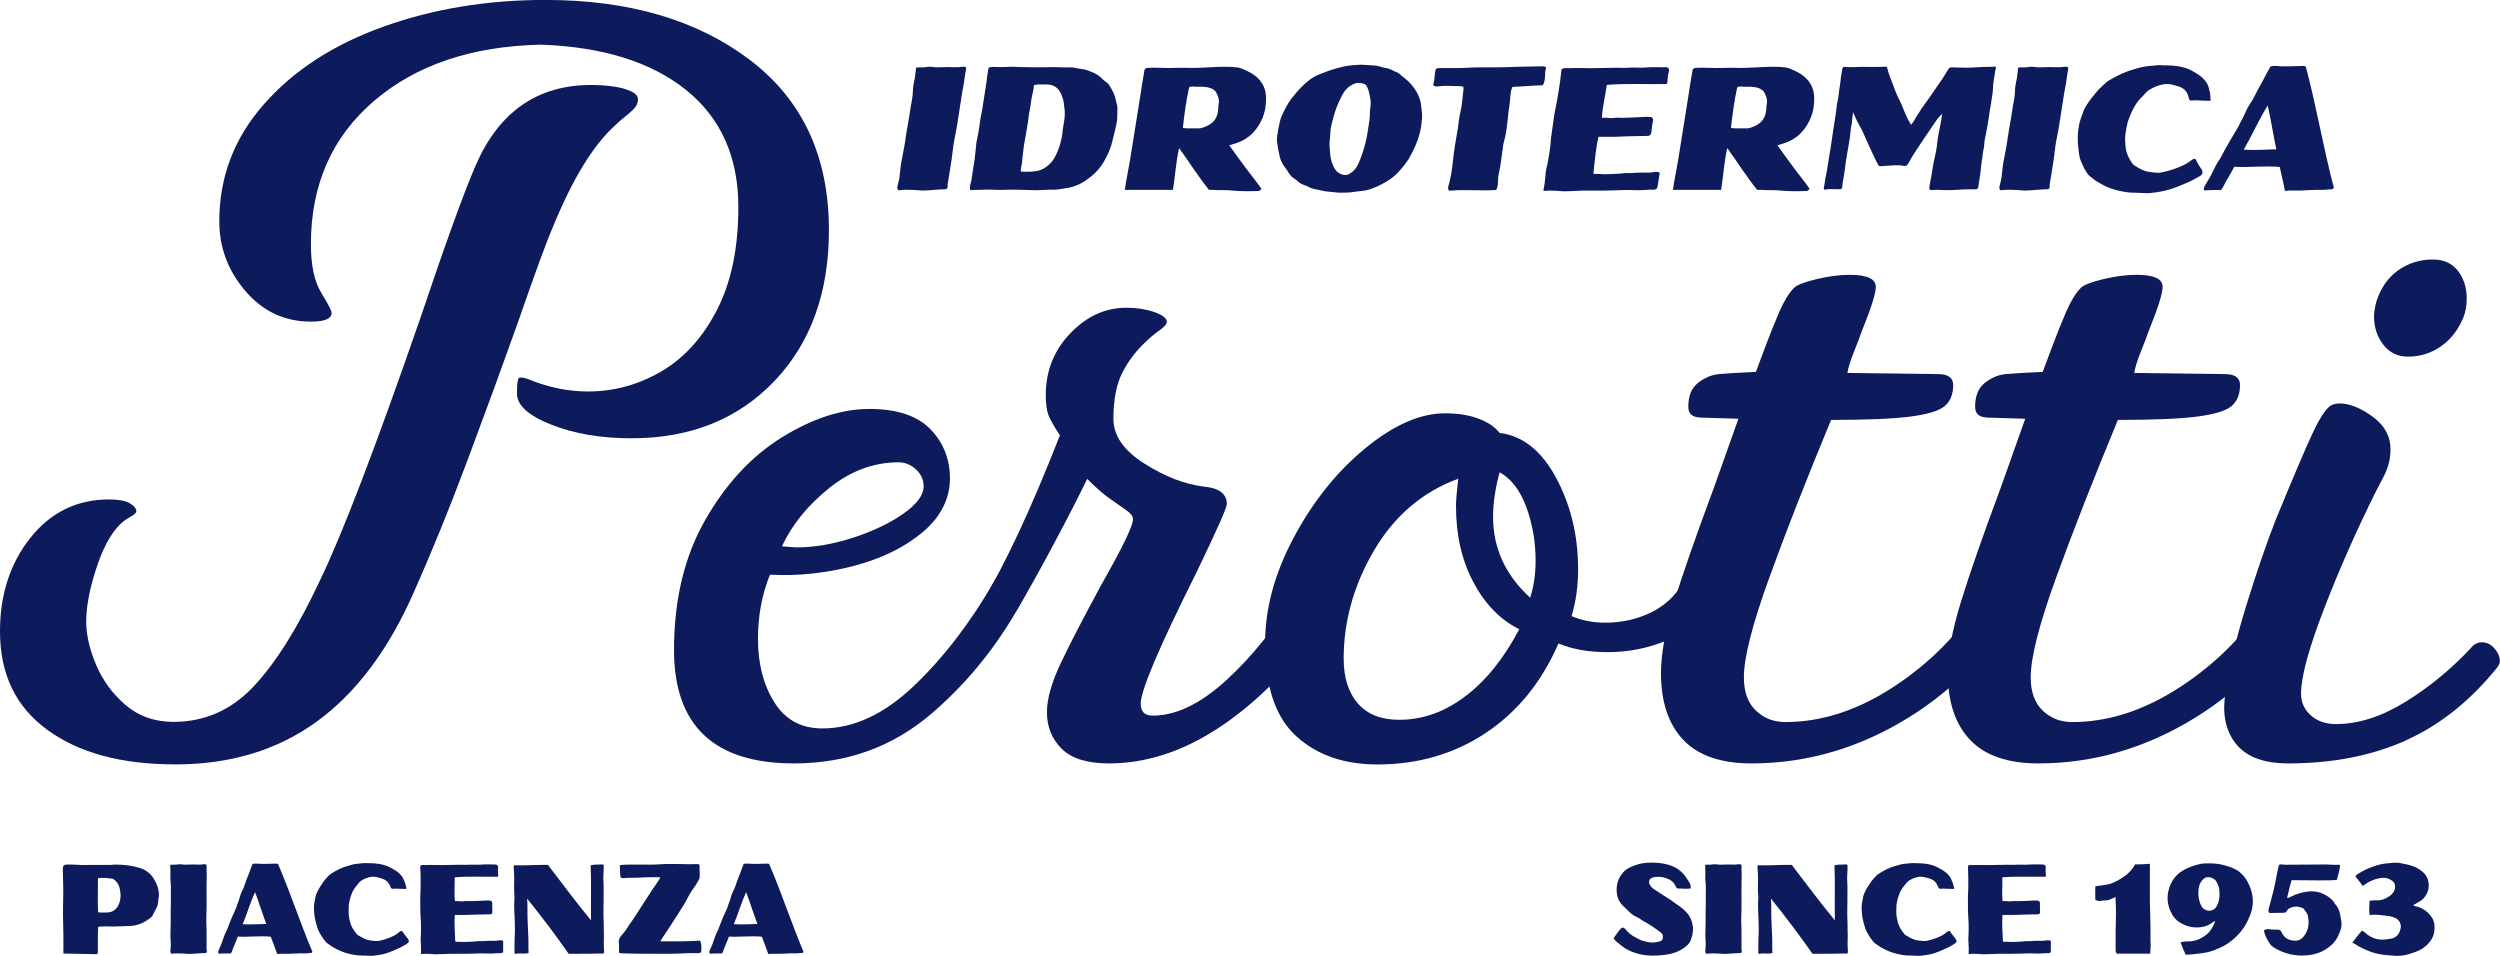 <?xml version="1.0" encoding="UTF-8"?><svg id="Livello_2" xmlns="http://www.w3.org/2000/svg" viewBox="0 0 408 155.99"><defs><style>.cls-1{fill:#0d1a5c;}</style></defs><g id="Livello_1-2"><path class="cls-1" d="m272.6,141.24c1.23.39,2.1,1.18,2.77,2.26.14.25.33.48.46.75.08.23.12.44.08.75-.73.12-1.48-.02-2.16,0-.19-.1-.23-.25-.29-.37-.29-.69-.85-1.08-1.54-1.31-.54-.19-1.08-.25-1.66-.21-.19,0-.35.04-.54.1-.56.19-.75.69-.44,1.23.12.23.31.43.52.58.56.39,1.14.75,1.7,1.12.52.35,1.06.64,1.56,1.02.63.5,1.33.87,1.89,1.44.87.81,1.31,1.81,1.35,3.01,0,.71-.19,1.33-.42,1.95-.17.39-.5.71-.85.98-.98.77-2.12,1.14-3.35,1.29-1.41.19-2.83.19-4.22-.14-1.16-.29-2.22-.79-3.14-1.6-.27-.23-.79-.58-.93-.91-.06-.14.31-.58.44-.75.17-.25.35-.5.56-.75.13-.15.25-.31.56-.29.1.08.27.19.37.31.39.5.98.98,1.54,1.25.48.25,1.02.6,1.48.64.83.29,1.68.29,2.56.04.58-.14.62-1.02.25-1.35-.48-.39-.98-.75-1.48-1.08-.52-.33-1.06-.67-1.6-.96-.31-.19-.6-.44-.93-.58-.91-.36-1.48-1.12-2.16-1.73-.87-.75-1.2-1.83-1.14-2.99.06-1.1.5-2.02,1.27-2.79.29-.29.65-.48,1.02-.65.79-.35,1.6-.62,2.49-.69,1.37-.1,2.7,0,3.99.42"/><path class="cls-1" d="m284.23,141.45c-.02.29-.02.6,0,.89.04.79-.04,1.6-.02,2.39.02.46-.02.91,0,1.37.02.75,0,1.5,0,2.25-.02.89-.08,1.79-.02,2.68.04.62.02,1.24.02,1.87.02.66,0,1.35,0,2.04,0,.08.02.17.04.25.06.19-.06.35-.25.35-.81,0-1.6.12-2.39.14-.41.02-.81-.04-1.23-.06-.62-.02-1.24-.06-1.87.04-.17-.1-.21-.25-.21-.44.04-.5.1-1,.06-1.48-.04-.54-.06-1.06-.04-1.58.02-.96.06-1.91.04-2.87-.02-.52.02-1.04.02-1.58,0-.65.02-1.29,0-1.93,0-.48.04-.96,0-1.41-.02-.33-.08-.65-.08-.98-.02-.33.02-.66.02-1,0-.37-.04-1.22-.04-1.25.41-.06.81.02,1.2-.06.33-.08.66,0,1,.02.27.02.54.02.81,0,.46-.02.91-.02,1.35,0,.39.02.77,0,1.16-.06.31-.02.44.06.42.4"/><path class="cls-1" d="m301.52,141.18c0,.6-.02,1.2-.06,1.81-.02.31,0,.65.02.96.02.62.04,1.23.02,1.83-.02.85.02,1.71-.02,2.55-.02.77,0,1.56.04,2.35.02.52-.02,1.06.02,1.58.04.87-.06,1.72.02,2.6.02.17.02.33.02.5,0,.15-.06.25-.23.27-.08.02-.35-.02-.46-.02-.75,0-1.27.06-2.02.04-.46-.02-3.04.04-3.08,0-2.14-3.08-4.41-6.07-6.77-9,.08,1,.04,1.98.06,2.97.04.98.06,1.97.12,2.95.08.98-.02,1.95.06,2.95-.69.23-1.46-.04-2.18.17-.13-.08-.13-.21-.13-.31,0-.64,0-1.23.02-1.87.04-.67.04-1.31.06-1.97,0-.98-.06-1.93-.1-2.91-.02-.62-.04-1.27.02-1.91.02-.35,0-.71-.04-1.06-.04-.62,0-1.25,0-1.87,0-.73,0-1.43-.08-2.16,0-.12-.02-.23.04-.42,1.89.08,3.62-.1,5.53-.06.1.1.21.19.25.31,2.22,2.91,4.45,5.88,6.8,8.75-.06-3.01.06-5.99-.06-8.98.25-.06.48-.12.71-.12.37-.02.75,0,1.12-.04.12-.02.21.02.29.12"/><path class="cls-1" d="m312.92,140.87c1.12.02,2.23.14,3.22.65.77.39,1.54.81,2.06,1.54.1.17.21.31.27.5.13.33.29.64.35,1.02.02.12.15.44.06.48-.06.04-.31,0-.48,0-.44.02-.75-.04-1.18-.04-.06,0-.27,0-.35.02-.44.02-.46,0-.62-.42-.27-.69-.75-1.08-1.45-1.27-.44-.12-.85-.27-1.31-.27-.42,0-.69.08-1.02.19-.33.1-.65.27-.94.46-.33.21-.5.54-.75.81-.31.35-.56.75-.75,1.19-.23.58-.44,1.29-.52,1.91-.12,1.85.08,2.22.16,2.64.19.91.58,1.48,1.08,2.1.1.14.25.25.4.33.46.27.89.52,1.41.67.44.13.87.13,1.31.19.21.02.48,0,.73-.06.75-.17,1.5-.42,2.2-.77.4-.19.73-.46,1.06-.73.13-.06.23-.1.33-.08.14.17.25.37.4.56.21.23.37.5.58.75.21.29.19.56-.15.75-.37.21-.71.46-1.1.64-.71.33-1.43.66-2.18.91-.75.25-1.52.36-2.31.44-.58.04-1.17-.04-1.75-.04-.79.02-1.54-.14-2.26-.31-.87-.21-1.66-.58-2.45-1.02-.31-.17-.58-.41-.89-.6-.42-.23-1.25-1.52-1.56-2.2-.1-.21-.58-1.85-.6-2.27-.02-.35-.1-.69-.1-1.04,0-.41,0-.83.08-1.25.06-.33.15-.67.19-1,.04-.21.15-.42.23-.6.27-.62.64-1.16,1.02-1.71.25-.37.56-.66.85-1,.14-.19.37-.29.58-.44.77-.5,1.6-.91,2.49-1.16.58-.19,1.18-.35,1.79-.39.4-.02.79-.1,1.19-.1.23,0,.46.02.69.04"/><path class="cls-1" d="m333.24,141.09c.42-.04.67.15.63.54-.06.4-.02.77.02,1.14.02.1-.02.21-.04.31-2.35.04-4.72-.1-7.07.1.04,1.25-.1,2.62.04,3.89.48-.06.94.08,1.42.02.33-.06.66-.04,1-.02.73,0,1.45-.06,2.18-.08.35-.02.71-.04,1.06-.02.29.02.46.19.44.48-.02.48,0,.93.02,1.39,0,.21-.12.38-.33.38-.39,0-.79.02-1.18.02-.75,0-1.48.04-2.22.06-.29.02-.58.02-.87.02h-1.54c-.1,1.45.02,2.89.08,4.32.16.12.37.04.56.06.44.02.89.04,1.31.02.54-.04,1.06-.02,1.6-.1.31-.06.67,0,1-.02.69-.08,1.39-.06,2.08-.06.41,0,.83-.21,1.27.02v1.56c.02.29-.12.46-.41.44-.71-.02-1.39.1-2.1.06-.89-.06-1.79,0-2.68.02-1.14.04-2.31.02-3.47.02-.25,0-1.97.1-2.43.08-.52-.04-1.04-.08-1.58-.08-.19,0-.75.08-.75,0,.04-.58.02-1.18-.02-1.77-.04-.41-.04-.81,0-1.25.04-.42.02-.87.02-1.31,0-.36.02-.71-.02-1.06-.04-.56-.08-1.1-.08-1.66s-.02-1.18-.02-1.77c.02-.58.02-1.16.06-1.75.04-1.95-.04-3.49-.06-3.76.04-.04.14-.06.19-.13.19-.06.29-.02.48-.02,1.31-.06,2.62.04,3.93-.02.46-.02.94,0,1.39-.02.67-.04,1.35.04,2.02-.02.64-.04,1.31.04,1.97-.02.65-.06,1.31-.02,1.97-.02h.16Z"/><path class="cls-1" d="m350.86,144.52c-.02.81,0,1.62,0,2.45.04,1.99.12,3.99.1,6.01-.02.29,0,.58.02.89.06.5-.06,1-.04,1.5,0,.1-.02.19-.1.27h-5.36c-.23-.21-.21-.48-.21-.75v-2.79c.02-1.12.06-2.24.06-3.37,0-.77-.06-1.54-.08-2.33-.56.19-1.04.58-1.64.54-.54-.02-1.1.29-1.66-.12v-2.16c.77-.17,1.56-.19,2.31-.39.71-.21,1.33-.54,1.95-.94.6-.38,1.18-.79,1.62-1.35.25-.33.48-.56.58-.91.85,0,1.66-.02,2.45-.1v3.55Z"/><path class="cls-1" d="m362.86,141.16c.69.19,1.35.39,1.98.73.77.39,1.35,1,1.79,1.72.42.71.75,1.46.91,2.29.31,1.5.02,2.75-.56,4.03-.42.94-.91,1.75-1.62,2.5-.96,1.04-2.14,1.93-3.47,2.41-.5.19-.46.31-1,.36-.14.14-1.08.31-1.47.35-.85.1-1.83.27-2.72.25-.29-.58-.6-1.35-.83-2.02.52-.14.94-.14,1.35-.14,1.25-.04,2.29-.56,3.18-1.39.35-.33.98-1.31,1.08-1.89-.06-.06-.12,0-.17.02-1,.85-2.18,1.08-3.45.94-.71-.1-1.37-.33-1.97-.69-.77-.44-1.31-1.1-1.66-1.91-.46-1.04-.6-2.1-.37-3.2.37-1.79,1.39-3.06,3.07-3.81.75-.35,1.54-.58,2.33-.75.35-.06.69-.06,1.04-.06.87,0,1.73.04,2.58.27m-4.01,3.55c-.14.65-.14,1.33,0,2,.12.56.27,1.12.71,1.54.62.58,1.69.46,2.14-.29.4-.65.52-1.35.5-2.1.02-.81-.12-1.29-.46-1.93-.39-.77-1.58-1.06-2.16-.5-.37.35-.62.79-.73,1.29"/><path class="cls-1" d="m381.6,141.12c.1,0,.19,0,.31.12-.1.89-.31,1.41-.52,2.33-.67.21-4.95.06-7.4.08-.29.87-.52,2.08-.73,2.87.12.11.21,0,.29-.04.5-.19.93-.46,1.46-.6,1.39-.46,2.83-.65,4.18.02.69.33,1.31.73,1.75,1.39.02.06.04.13.08.17.62.62.87,1.43.98,2.29l.12.71c.04.35.02.71-.06,1.06-.31,1-.71,1.91-1.52,2.66-1.37,1.27-2.97,1.75-4.78,1.77-1.68,0-3.26-.44-4.7-1.33-.21-.15-.42-.31-.56-.52-.46-.69-.89-1.39-1.02-2.26.25-.21.52-.21.75-.19.48.06.94.08,1.41.06.35-.02.58.12.73.46.27.62.75,1.06,1.39,1.24,1.23.31,1.91,0,2.52-1.04.52-.89.58-1.87.37-2.87-.08-.48-.46-.83-.71-1.21-.04-.06-.12-.1-.21-.12-.69-.29-1.35-.29-2.02.02-.19.08-.35.23-.46.4-.19.27-.16.35-.5.37-.69,0-1.69.02-2.37.04-.21-.21-.19-.44-.12-.71.27-1.02.56-2.04.81-3.08.31-1.29.5-2.6.81-3.86.02-.08.04-.15.12-.23.17-.08.39-.06.58-.02.35.04.71.04,1.08.02,1.97-.02,3.97-.04,5.94-.04.66.02,1.33.1,1.97.04"/><path class="cls-1" d="m394.48,141.68c.91.5,1.64,1.14,1.83,2.2.19.98-.06,1.85-.69,2.62-.39.52-1,.73-1.5,1.06-.1.06-.21.08-.27.21.17.1.37.13.56.17,1.16.25,2.7,1.46,2.87,2.87.13,1.06-.06,2.06-.77,2.93-.64.79-1.47,1.35-2.45,1.66-.31.1-.6.23-.91.31-.77.25-1.58.31-2.35.27-1.29-.1-2.6-.17-3.84-.63-.92-.35-1.81-.71-2.62-1.29-.1-.06-.25-.13-.44-.21.5-.69,1-1.33,1.52-1.93.29.02.44.19.58.31,1.04.94,2.26,1.29,3.66,1.04.35-.06.71-.06,1.04-.23.69-.33.98-.91,1.1-1.62.1-.66-.25-1.27-.83-1.58-.42-.21-.87-.31-1.33-.37-.69-.06-1.35-.19-2.04-.19-.27,0-.52,0-.83.08-.25-.81-.02-1.58-.06-2.37.44,0,.77-.1,1.12-.06.81.06,1.5-.25,2.12-.67.6-.42,1.02-.98.91-1.77-.04-.33-.19-.6-.48-.77-.48-.31-.94-.5-1.56-.46-1.2.1-2.22.6-3.24,1.33-.35-.56-.77-1.06-1.18-1.56.12-.23.31-.35.48-.46.52-.29,1.04-.6,1.6-.83,1.08-.42,1.79-.71,2.95-.83.12-.02.62-.04.75-.06.42-.1.87-.04,1.29-.04,1.02.21,2.08.35,3.02.85"/><path class="cls-1" d="m14.36,141.16c1.2-.02,2.41,0,3.62,0,.21,0,.44-.06.64-.06,1.31,0,2.62.1,3.89.46,1.02.27,1.89.79,2.5,1.71.54.85.93,1.79.93,2.83,0,.33-.12.66-.12.98-.02.87-.56,1.54-.89,2.27-.1.25-.31.39-.52.54-.85.67-1.83,1.12-2.93,1.21-.89.06-1.79.06-2.7.1-.64.04-1.31-.04-1.97,0-.25,0-.5-.04-.79.1-.1,1.41-.02,2.87-.06,4.28-.1.1-.19.14-.29.14-1.75-.04-3.49-.06-5.3-.1-.06-.37-.02-.71-.02-1.02,0-1.31,0-2.64-.04-3.95-.08-1.75.02-3.51.02-5.28,0-1.18-.08-2.37-.08-3.55.02-.58.17-.71.73-.73,1.14-.02,2.29.12,3.41.08m1.6,2.16c-.02,1.87-.06,3.68.02,5.55.48.08.91.04,1.33.04,1.08.04,1.79-.6,2.1-1.48.31-.83.29-1.68.08-2.51-.08-.4-.29-.75-.54-1.04-.23-.31-.56-.54-.98-.52-.1,0-.21-.02-.31-.04-.56-.1-1.12-.08-1.71,0"/><path class="cls-1" d="m33.73,141.45c-.02.29-.02.6,0,.89.04.79-.04,1.6-.02,2.39.02.46-.02.91,0,1.37.02.75,0,1.5,0,2.25-.02.89-.08,1.79-.02,2.68.04.62.02,1.24.02,1.87.02.66,0,1.35,0,2.04,0,.08.02.17.04.25.06.19-.06.35-.25.35-.81,0-1.6.12-2.39.14-.41.02-.81-.04-1.23-.06-.62-.02-1.24-.06-1.87.04-.17-.1-.21-.25-.21-.44.04-.5.1-1,.06-1.48-.04-.54-.06-1.06-.04-1.58.02-.96.06-1.91.04-2.87-.02-.52.02-1.04.02-1.58,0-.65.02-1.29,0-1.93,0-.48.04-.96,0-1.41-.02-.33-.08-.65-.08-.98-.02-.33.02-.66.02-1,0-.37-.04-1.22-.04-1.25.41-.06.81.02,1.2-.06.33-.08.66,0,1,.02.27.02.54.02.81,0,.46-.02.91-.02,1.35,0,.39.02.77,0,1.16-.06.31-.02.44.06.42.4"/><path class="cls-1" d="m45.38,141.01c2.04,4.74,3.62,9.62,5.61,14.34-.14.27-.39.15-.58.19-.6.1-1.21.02-1.81.06-.96.06-1.91.08-2.87.06-.14-.02-.31.1-.5.02-.31-.93-.7-1.87-1.04-2.81-1.81-.17-3.6.08-5.38-.02-.21.52-.37,1-.6,1.48-.21.43-.31.94-.52,1.27-.73-.02-1.35.02-1.99.04-.08-.14-.12-.27-.04-.5.21-.52.48-1.02.64-1.56.19-.56.37-1.14.67-1.68.19-.37.29-.77.46-1.16.33-.79.64-1.6,1.02-2.37.17-.35.25-.77.42-1.14.23-.56.31-1.18.6-1.72.4-.75.58-1.56.91-2.33.31-.71.52-1.45.85-2.2.21-.02.44-.06.66-.04.52.06,1.02.04,1.54.04.56,0,1.14-.04,1.73-.04.08,0,.19.06.23.08m-5.78,9.81c1.27.08,2.54,0,3.85-.04-.65-1.73-1.19-3.47-1.83-5.18-.81,1.71-1.31,3.51-2.02,5.22"/><path class="cls-1" d="m60.34,140.87c1.12.02,2.23.14,3.22.65.77.39,1.54.81,2.06,1.54.1.17.21.31.27.5.13.33.29.64.35,1.02.02.12.15.44.06.48-.06.04-.31,0-.48,0-.44.02-.75-.04-1.18-.04-.06,0-.27,0-.35.02-.44.02-.46,0-.62-.42-.27-.69-.75-1.08-1.45-1.27-.44-.12-.85-.27-1.31-.27-.42,0-.69.08-1.02.19-.33.1-.65.27-.94.46-.33.21-.5.54-.75.81-.31.35-.56.75-.75,1.19-.23.58-.44,1.29-.52,1.91-.12,1.85.08,2.22.16,2.64.19.91.58,1.48,1.08,2.1.1.14.25.25.4.33.46.27.89.52,1.41.67.44.13.87.13,1.31.19.21.02.48,0,.73-.06.75-.17,1.5-.42,2.2-.77.4-.19.73-.46,1.06-.73.13-.06.23-.1.33-.08.14.17.25.37.4.56.21.23.37.5.58.75.21.29.19.56-.15.75-.37.21-.71.46-1.1.64-.71.33-1.43.66-2.18.91-.75.25-1.52.36-2.31.44-.58.04-1.17-.04-1.75-.04-.79.02-1.54-.14-2.26-.31-.87-.21-1.66-.58-2.45-1.02-.31-.17-.58-.41-.89-.6-.42-.23-1.25-1.52-1.56-2.2-.1-.21-.58-1.85-.6-2.27-.02-.35-.1-.69-.1-1.04,0-.41,0-.83.08-1.25.06-.33.15-.67.19-1,.04-.21.15-.42.23-.6.27-.62.64-1.16,1.02-1.71.25-.37.56-.66.85-1,.14-.19.37-.29.58-.44.77-.5,1.6-.91,2.49-1.16.58-.19,1.18-.35,1.79-.39.4-.02.79-.1,1.19-.1.23,0,.46.02.69.04"/><path class="cls-1" d="m80.66,141.09c.42-.04.67.15.63.54-.06.4-.02.77.02,1.14.02.1-.02.21-.04.31-2.35.04-4.72-.1-7.07.1.04,1.25-.1,2.62.04,3.89.48-.06.94.08,1.42.02.33-.06.66-.04,1-.02.73,0,1.45-.06,2.18-.08.35-.02.71-.04,1.06-.02.29.02.46.19.44.48-.02.48,0,.93.02,1.39,0,.21-.12.38-.33.38-.39,0-.79.02-1.18.02-.75,0-1.48.04-2.22.06-.29.02-.58.02-.87.02h-1.54c-.1,1.45.02,2.89.08,4.32.16.12.37.04.56.06.44.02.89.04,1.31.02.54-.04,1.06-.02,1.6-.1.31-.06.67,0,1-.02.69-.08,1.39-.06,2.08-.06.41,0,.83-.21,1.27.02v1.56c.02.29-.12.46-.41.44-.71-.02-1.39.1-2.1.06-.89-.06-1.79,0-2.68.02-1.14.04-2.31.02-3.47.02-.25,0-1.97.1-2.43.08-.52-.04-1.04-.08-1.58-.08-.19,0-.75.08-.75,0,.04-.58.02-1.18-.02-1.77-.04-.41-.04-.81,0-1.25.04-.42.02-.87.02-1.31,0-.36.02-.71-.02-1.06-.04-.56-.08-1.1-.08-1.66s-.02-1.18-.02-1.77c.02-.58.02-1.16.06-1.75.04-1.95-.04-3.49-.06-3.76.04-.04.14-.06.19-.13.19-.06.29-.02.48-.02,1.31-.06,2.62.04,3.93-.02.46-.02.94,0,1.39-.02.67-.04,1.35.04,2.02-.02.64-.04,1.31.04,1.97-.02.65-.06,1.31-.02,1.97-.02h.16Z"/><path class="cls-1" d="m98.53,141.18c0,.6-.02,1.2-.06,1.81-.02.31,0,.65.02.96.02.62.04,1.23.02,1.83-.02.85.02,1.71-.02,2.55-.02.77,0,1.56.04,2.35.02.52-.02,1.06.02,1.58.04.87-.06,1.72.02,2.6.02.17.02.33.02.5,0,.15-.06.25-.23.27-.08.02-.35-.02-.46-.02-.75,0-1.27.06-2.02.04-.46-.02-3.04.04-3.08,0-2.14-3.08-4.41-6.07-6.77-9,.08,1,.04,1.98.06,2.97.04.98.06,1.97.12,2.95.08.98-.02,1.95.06,2.95-.69.23-1.46-.04-2.18.17-.13-.08-.13-.21-.13-.31,0-.64,0-1.23.02-1.87.04-.67.04-1.31.06-1.97,0-.98-.06-1.93-.1-2.91-.02-.62-.04-1.27.02-1.91.02-.35,0-.71-.04-1.06-.04-.62,0-1.25,0-1.87,0-.73,0-1.43-.08-2.16,0-.12-.02-.23.04-.42,1.89.08,3.62-.1,5.53-.06.1.1.21.19.25.31,2.22,2.91,4.45,5.88,6.8,8.75-.06-3.01.06-5.99-.06-8.98.25-.06.48-.12.71-.12.37-.02.75,0,1.12-.04.12-.02.21.02.29.12"/><path class="cls-1" d="m114.17,141.36c0,.33-.02.71.02,1.04.04.42-.04.67-.04,1-.21.35-.44.81-.66,1.12-.46.64-.89,1.27-1.23,1.95-.48.98-1.08,1.85-1.64,2.74-.69,1.08-1.35,2.12-2.06,3.18-.25.39-.56.75-.79,1.24,2.2-.02,4.37.04,6.49-.12.21.46.25,1.04.17,1.93-.27.08-.54.15-.83.12-.91-.04-1.81.02-2.72.06-1.06.04-2.14.06-3.2.04-1.62-.04-3.24.02-4.86-.04-.48,0-.94-.02-1.41-.04-.12-.02-.25,0-.39-.13,0-.48.04-.96-.02-1.41-.08-.58.06-1.02.5-1.46.54-.54.9-1.25,1.35-1.87.79-1.08,1.46-2.24,2.2-3.35.52-.75.98-1.54,1.49-2.29.37-.52.75-1.04,1.08-1.6.04-.06.12-.14.08-.29-.11-.06-.25-.02-.37-.02-1.1-.02-2.2.02-3.31.08-.75.04-1.48-.02-2.23.08-.16.02-.33-.02-.52-.17-.12-.62-.04-1.27-.12-1.97,2.18-.19,4.32.02,6.46-.12,2.14-.15,4.28.04,6.38-.04.17.08.17.19.19.31"/><path class="cls-1" d="m125.53,141.01c2.04,4.74,3.62,9.62,5.61,14.34-.14.27-.39.15-.58.19-.6.1-1.21.02-1.81.06-.96.06-1.91.08-2.87.06-.14-.02-.31.1-.5.02-.31-.93-.7-1.87-1.04-2.81-1.81-.17-3.6.08-5.38-.02-.21.52-.37,1-.6,1.48-.21.43-.31.94-.52,1.27-.73-.02-1.35.02-1.99.04-.08-.14-.12-.27-.04-.5.21-.52.48-1.02.64-1.56.19-.56.37-1.14.67-1.68.19-.37.29-.77.46-1.16.33-.79.64-1.6,1.02-2.37.17-.35.25-.77.42-1.14.23-.56.31-1.18.6-1.72.4-.75.58-1.56.91-2.33.31-.71.52-1.45.85-2.2.21-.02.44-.06.66-.04.52.06,1.02.04,1.54.04.56,0,1.14-.04,1.73-.04.08,0,.19.06.23.08m-5.78,9.81c1.27.08,2.54,0,3.85-.04-.65-1.73-1.19-3.47-1.83-5.18-.81,1.71-1.31,3.51-2.02,5.22"/><path class="cls-1" d="m157.63,11.45c-.09.4-.14.83-.2,1.23-.11,1.09-.4,2.21-.54,3.3-.06.63-.23,1.26-.29,1.89-.14,1.03-.34,2.07-.49,3.1-.23,1.23-.52,2.47-.63,3.7-.09.86-.23,1.72-.37,2.58-.12.92-.29,1.86-.46,2.81v.34c.06.26-.14.49-.4.49-1.12,0-2.24.17-3.33.2-.57.03-1.12-.06-1.69-.09-.86-.03-1.69-.08-2.58.06-.2-.14-.23-.34-.2-.6.17-.69.37-1.38.4-2.04.09-.75.14-1.46.29-2.18.26-1.32.52-2.64.69-3.96.09-.72.26-1.43.37-2.18.14-.89.32-1.78.43-2.67.12-.66.26-1.32.32-1.95.03-.46.03-.89.09-1.35.06-.46.17-.92.26-1.38.09-.52.2-1.69.2-1.72.6-.09,1.12.03,1.69-.09.49-.12.92,0,1.38.03.37.03.75.03,1.12,0,.63-.03,1.26-.03,1.86,0,.55.03,1.06,0,1.61-.08.43-.03.6.08.49.54"/><path class="cls-1" d="m171.69,10.96c.66-.03,2.18.09,2.9.03.57-.03,1.26.2,1.81.26.83.06,1.52.4,2.21.69.49.23.92.54,1.29.95.34.34.83.57,1.12,1,.26.4.49.83.72,1.29.29.66.4,1.44.6,2.15,0,.12.03.23.03.34-.06.4.03,1.38-.09,2.12-.17,1.03-.43,1.95-.69,3.01-.26,1.26-.78,2.44-1.44,3.59-.52.89-1.2,1.69-2.04,2.38-.6.46-1.21.92-1.84,1.23-.72.34-1.44.6-2.15.69-.63.06-1.29.26-1.9.26-1.09-.03-2.21.11-3.33.09-1.69-.03-3.39-.14-5.11-.06-1,.06-1.95-.08-2.96-.03-.83.06-1.66,0-2.47.09-.14-.49-.03-.75.06-1.09.17-.63.23-1.23.32-1.86l.34-2.13.17-1.61c.06-.57.08-1.12.23-1.66.17-.77.29-1.55.4-2.32.06-.63.17-1.26.32-1.92.12-.57.2-1.18.29-1.75l.43-2.76c.15-.83.15-1.38.32-2.21,0-.14.06-.54.17-.72.52-.14,1.03-.09,1.55-.06.98.03,1.95-.11,2.87-.03.72.06,5.08.09,5.85.03m-2.24,2.84c-.23,0-.46.06-.69.11-.03.83-.32,1.61-.43,2.41-.09.98-.46,2.53-.46,2.93,0,.37-.6,3.67-.75,4.56-.14.98-.23,1.98-.34,2.96-.06.43-.26.86-.12,1.26.6,0,1.32.03,1.95-.03.69-.06,1.35-.2,2.01-.66.6-.4,1.06-.86,1.41-1.44.95-1.52,1.35-3.73,1.38-4.22.06-.75.23-1.49.32-2.21.09-.6.09-1.41-.03-2.07-.06-.63-.14-1.15-.37-1.72-.4-1.12-1.12-1.84-2.41-1.89-.49,0-.98.03-1.46,0"/><path class="cls-1" d="m201.82,10.99c.69.06,1.24.4,1.84.66,1.66.8,2.84,2.07,2.95,4.08.06,1.55-.2,3.1-1.09,4.56-.89,1.55-2.24,2.61-3.93,3.13-.34.11-.63.2-.98.29.89,1.23,1.75,2.44,2.64,3.62.86,1.18,1.81,2.3,2.61,3.47-.17.29-.34.37-.57.37-1.35.06-2.67.06-3.99-.06-1.12-.14-2.24-.03-3.36-.12-.26-.03-.49,0-.63,0-1.78-2.21-3.24-4.56-4.88-6.83-.52,2.27-.63,4.5-1,6.83h-7.86c.23-1.66.6-3.3.86-4.91l1.58-9.87c.23-1.64.52-3.27.78-4.85.2-.26.4-.29.63-.29,1.09-.06,2.12.03,3.18.03s2.07-.06,3.1-.03c2.18.09,4.39-.2,6.57-.17.52,0,1.03.03,1.55.09m-7.75,3.24c-.49,2.21-.78,4.42-1.03,6.66.8.12,1.55.03,2.3.06.37.03.75-.03,1.09-.17,1.29-.46,2.13-1.15,2.35-2.58.06-.4.03-.8.11-1.2.14-.69-.08-1.24-.32-1.75-.2-.46-.6-.75-1.09-.89-.75-.26-1.55-.2-2.35-.2-.32-.03-.66-.12-1.06.09"/><path class="cls-1" d="m224.38,10.7c.63.03,1.2.32,1.78.4.75.08,1.26.52,1.92.75.23.08.46.37.69.54.69.52,1.35,1.09,1.86,1.78.66.86,1.15,1.84,1.29,2.98.08.8.26,1.58.11,2.53-.06,1.32-.43,2.67-1,4.02-.34.75-.69,1.49-1.09,2.18-.54.83-1.15,1.61-1.84,2.32-.8.86-1.78,1.44-2.78,1.95-.57.32-1.18.52-1.78.75-.78.26-1.52.26-2.24.37-.83.14-1.12.17-1.86.17-.46,0-.92.03-1.38-.03-.75-.11-1.55-.11-2.3-.29-.72-.2-1.52-.23-2.15-.6-.57-.29-1.2-.4-1.66-.8-.26-.26-.58-.49-.89-.69-.63-.4-.83-1.09-1.29-1.64-.29-.32-.49-.75-.69-1.15-.32-.69-.58-2.47-.69-3.24-.06-.6.43-3.27.72-3.93.46-1.03.95-2.01,1.64-2.96.52-.66,1.06-1.32,1.64-1.89.83-.86,1.78-1.64,2.9-2.07.92-.32,1.35-.57,2.3-.83.34-.12,1.06-.32,1.58-.43.57-.14,1.15-.2,1.72-.26.66-.06,1.32-.09,1.98-.03l1.52.09Zm-4.79,3.99c-.46.57-.75,1.23-1.06,1.89-.6,1.26-.89,2.44-1.23,3.76-.17.63-.2,1.38-.23,2.01-.03.4-.12.83-.09,1.2.06,1.15.09,2.3.52,3.33.29.69.66,1.29,1.4,1.55.43.17.89.2,1.32-.06.6-.34,1.06-.83,1.38-1.46.49-1.09.89-2.21,1.18-3.36.32-1.15.46-2.27.63-3.41.06-.4.14-.83.14-1.23-.03-1.09.32-2.04.03-3.04-.12-.75-.26-1.35-.6-1.92-.2-.34-1.26-.52-1.72-.37-.57.17-1.29.63-1.66,1.12"/><path class="cls-1" d="m252.33,11.08c-.34.89.03,1.86-.54,2.84-1.69.03-3.36.2-4.97.26-.26.57-.29,1.12-.34,1.66-.06,1.15-.32,2.32-.4,3.5-.11.8-.17,1.61-.32,2.41-.09.69-.37,1.38-.46,2.06-.2,1.55-.37,3.1-.72,4.65-.12.57-.09,1.15-.14,1.75-.06.23-.06.49-.29.8-2.55.17-5.05-.12-7.61.12-.29-.2-.23-.52-.14-.83.4-1.35.57-2.7.72-4.02.17-1.78.49-3.53.8-5.31.14-.89.2-1.81.43-2.73.29-1.21.32-2.41.49-3.65.03-.14.06-.29-.09-.46-.54-.12-1.18-.06-1.78-.09-.75-.06-1.49-.03-2.27.06-.32.03-.63.03-.83-.26.37-.86.14-1.72.49-2.61.34-.17.69-.12,1.03-.12,1.2-.03,2.44.03,3.65-.03,2.35-.17,4.62-.03,6.94-.12,1.89-.09,3.82-.09,5.74-.14.23,0,.46,0,.6.23"/><path class="cls-1" d="m271.61,10.96c.57-.06.89.2.75.75-.17.54-.2,1.06-.23,1.58,0,.14-.08.29-.11.43-3.27.06-6.51-.14-9.79.14-.23,1.72-.72,3.62-.8,5.37.69-.09,1.29.11,1.95.03.49-.08.92-.06,1.38-.03,1,0,2.04-.09,3.04-.12.49-.03.97-.06,1.46-.03.4.03.6.26.49.66-.12.66-.2,1.29-.26,1.92-.06.29-.26.52-.55.52-.54,0-1.09.03-1.64.03-1.03,0-2.06.06-3.1.09-.4.03-.81.03-1.2.03h-2.13c-.46,2.01-.6,3.99-.83,5.97.2.17.52.06.78.09.6.03,1.2.06,1.81.03.75-.06,1.46-.03,2.21-.14.46-.09.92,0,1.41-.03.95-.11,1.92-.08,2.87-.08.57,0,1.2-.29,1.75.03l-.34,2.15c-.03.4-.29.63-.66.6-.98-.03-1.95.14-2.93.09-1.21-.09-2.47,0-3.7.03-1.58.06-3.19.03-4.79.03-.34,0-2.76.14-3.39.12-.69-.06-1.41-.12-2.15-.12-.26,0-1.06.12-1.03,0,.17-.8.29-1.64.34-2.44.03-.58.12-1.12.29-1.72.14-.57.2-1.2.32-1.81.06-.49.17-.98.2-1.46.06-.77.12-1.52.26-2.3l.34-2.44c.14-.8.29-1.61.46-2.41.49-2.7.72-4.82.75-5.19.06-.06.2-.09.29-.17.26-.09.4-.03.66-.03,1.84-.09,3.62.06,5.43-.03.63-.03,1.29,0,1.92-.03.95-.06,1.86.06,2.81-.03.89-.06,1.78.06,2.73-.03.89-.09,1.81-.03,2.72-.03h.23Z"/><path class="cls-1" d="m291.27,10.99c.69.06,1.23.4,1.84.66,1.66.8,2.84,2.07,2.96,4.08.06,1.55-.2,3.1-1.09,4.56-.89,1.55-2.24,2.61-3.93,3.13-.34.11-.63.2-.98.29.89,1.23,1.75,2.44,2.64,3.62.86,1.18,1.81,2.3,2.61,3.47-.17.29-.34.37-.57.37-1.35.06-2.67.06-3.99-.06-1.12-.14-2.24-.03-3.36-.12-.26-.03-.49,0-.63,0-1.78-2.21-3.24-4.56-4.88-6.83-.52,2.27-.63,4.5-1,6.83h-7.87c.23-1.66.6-3.3.86-4.91l1.58-9.87c.23-1.64.52-3.27.78-4.85.2-.26.4-.29.63-.29,1.09-.06,2.12.03,3.18.03s2.07-.06,3.1-.03c2.18.09,4.39-.2,6.57-.17.52,0,1.03.03,1.55.09m-7.75,3.24c-.49,2.21-.77,4.42-1.03,6.66.8.12,1.55.03,2.29.06.37.03.75-.03,1.09-.17,1.29-.46,2.12-1.15,2.35-2.58.06-.4.03-.8.12-1.2.14-.69-.09-1.24-.32-1.75-.2-.46-.6-.75-1.09-.89-.75-.26-1.55-.2-2.35-.2-.32-.03-.66-.12-1.06.09"/><path class="cls-1" d="m325.65,11.39l-.34,2.18c-.06.72-.06,1.43-.2,2.15-.11.57-.14,1.12-.26,1.69-.14.6-.2,1.26-.29,1.86-.17,1.12-.37,2.21-.6,3.3-.12.46-.09.92-.17,1.41-.14.63-.23,1.23-.29,1.86-.09.6-.2,1.18-.23,1.78-.03.43-.12.89-.17,1.32-.09.43-.14.92-.2,1.35,0,.23-.06.43-.29.6h-1.03c-1.41-.03-2.87.2-4.31.14-.66-.03-1.29-.11-1.98,0-.17.03-.23-.06-.4-.11-.09-.29.17-1.49.32-2.21.17-1.15.34-2.27.63-3.42.2-.89.32-1.81.4-2.67.2-1.35.6-2.67.69-4.05-.32.34-.6.66-.86,1-1.12,1.61-2.18,3.21-3.27,4.85-.52.75-.97,1.52-1.4,2.32-.17.29-.37.4-.66.34-1-.23-2.12-.06-3.18,0-.26.03-.52.03-.78.03-.11,0-.2-.09-.26-.2-.26-.52-.52-1-.75-1.52-.46-.92-.89-1.89-1.29-2.81-.29-.63-.52-1.26-.89-1.87-.26-.43-.49-.92-.72-1.38-.14-.32-.23-.63-.46-1-.03.57-.17,1.06-.17,1.58.03.23-.11.52-.14.78-.06.57-.12,1.15-.2,1.72-.12.75-.23,1.52-.37,2.24-.2,1.18-.4,2.35-.52,3.5-.09.66-.23,1.29-.32,1.98-.03.12.03.72-.29.75-.69.03-1.78-.09-2.5.06-.2.06-.29-.08-.26-.26.14-.55.17-1.15.29-1.72.14-.6.26-1.23.34-1.86l.54-3.3c.12-.83.23-1.66.37-2.52l.43-2.76c.11-.75.14-1.46.32-2.18.17-.75.17-1.46.32-2.21.09-.55.14-1.06.2-1.58.03-.34.15-.66.15-.95,0-.26.11-.46.23-.69,1.09.09,2.07.03,3.13,0,1,0,2.04.03,3.04,0,.2,0,.43-.03.63-.03.17,0,.29,0,.34.12.26,1.2.8,2.3,1.2,3.44.32.98.83,1.84,1.24,2.78.43,1.12.86,2.18,1.49,3.16.17-.26.37-.49.52-.75.32-.66.78-1.23,1.15-1.87.43-.63.92-1.26,1.35-1.89l2.12-3.07c.32-.49.6-1,.92-1.49.14-.23.29-.34.6-.32.8,0,1.55.06,2.35.06.46,0,.95-.03,1.44-.06.98-.06,1.95-.09,2.93-.09.11-.03.29-.03.37-.03.2.14.06.29,0,.49"/><path class="cls-1" d="m337.5,11.45c-.09.4-.14.83-.2,1.23-.12,1.09-.4,2.21-.55,3.3-.06.63-.23,1.26-.29,1.89-.14,1.03-.34,2.07-.49,3.1-.23,1.23-.52,2.47-.63,3.7-.09.86-.23,1.72-.37,2.58-.12.92-.29,1.86-.46,2.81v.34c.06.26-.14.49-.4.49-1.12,0-2.24.17-3.33.2-.57.03-1.12-.06-1.69-.09-.86-.03-1.69-.08-2.58.06-.2-.14-.23-.34-.2-.6.17-.69.37-1.38.4-2.04.09-.75.14-1.46.29-2.18.26-1.32.52-2.64.69-3.96.09-.72.26-1.43.37-2.18.14-.89.32-1.78.43-2.67.12-.66.26-1.32.32-1.95.03-.46.03-.89.09-1.35.06-.46.17-.92.26-1.38.08-.52.2-1.69.2-1.72.6-.09,1.12.03,1.69-.09.49-.12.92,0,1.38.03.37.03.75.03,1.12,0,.63-.03,1.26-.03,1.86,0,.55.03,1.06,0,1.61-.08.43-.03.6.08.49.54"/><path class="cls-1" d="m353.4,10.65c1.52.03,3.04.2,4.31.89.98.55,1.95,1.12,2.5,2.13.11.23.23.43.26.69.12.46.26.89.26,1.41,0,.17.11.6,0,.66-.12.06-.43,0-.66,0-.6.03-1.03-.06-1.64-.06-.09,0-.37,0-.49.03-.6.03-.63,0-.77-.57-.23-.95-.8-1.49-1.72-1.75-.57-.17-1.12-.37-1.75-.37-.57,0-.98.12-1.46.26-.46.14-.95.37-1.38.63-.52.29-.8.75-1.2,1.12-.52.49-.95,1.03-1.29,1.64-.46.8-.89,1.78-1.15,2.64-.58,2.55-.37,3.07-.35,3.65.06,1.26.49,2.04,1.03,2.9.12.2.29.34.46.46.57.37,1.15.72,1.81.92.57.17,1.18.17,1.78.26.29.03.66,0,1-.09,1.09-.23,2.18-.57,3.21-1.06.6-.26,1.12-.63,1.64-1,.17-.09.34-.14.49-.12.14.23.26.52.4.78.23.32.4.69.66,1.03.2.4.11.78-.37,1.03-.57.29-1.09.63-1.66.89-1.06.46-2.12.92-3.22,1.26-1.09.34-2.18.49-3.27.6-.83.06-1.61-.06-2.41-.06-1.09.03-2.1-.2-3.07-.43-1.15-.29-2.15-.8-3.16-1.41-.4-.23-.72-.57-1.09-.83-.54-.32-1.41-2.09-1.69-3.04-.09-.29-.37-2.55-.32-3.13.03-.49,0-.95.09-1.43.09-.57.17-1.15.37-1.72.17-.46.34-.92.49-1.38.09-.29.29-.57.43-.83.52-.86,1.15-1.61,1.78-2.35.43-.52.92-.92,1.41-1.38.23-.26.57-.4.89-.6,1.18-.69,2.41-1.26,3.7-1.61.86-.26,1.72-.49,2.55-.54.54-.03,1.12-.14,1.66-.14.32,0,.63.03.95.06"/><path class="cls-1" d="m376.3,10.85c1.75,6.54,2.87,13.29,4.59,19.8-.26.37-.57.2-.83.26-.86.14-1.66.03-2.52.09-1.32.09-2.64.12-3.96.09-.2-.03-.46.14-.69.03-.23-1.29-.57-2.58-.83-3.87-2.47-.23-4.99.11-7.43-.03-.4.72-.72,1.38-1.15,2.04-.37.6-.63,1.29-1,1.75-1-.03-1.86.03-2.75.06-.09-.2-.12-.37.06-.69.4-.72.89-1.41,1.23-2.15.37-.78.75-1.58,1.29-2.32.32-.52.55-1.06.86-1.61.63-1.09,1.26-2.21,1.92-3.27.32-.49.52-1.06.83-1.58.43-.77.69-1.64,1.21-2.38.72-1.03,1.15-2.15,1.78-3.21.57-.98,1.03-2.01,1.66-3.04.29-.03.6-.09.92-.06.72.09,1.41.06,2.13.06.77,0,1.58-.06,2.38-.06.12,0,.26.09.32.11m-10.13,13.55c1.72.12,3.5,0,5.31-.06-.52-2.38-.86-4.79-1.41-7.15-1.46,2.35-2.55,4.85-3.9,7.2"/><path class="cls-1" d="m101.9,14.51c1.48.42,2.22.98,2.22,1.69,0,.6-.24,1.13-.71,1.6-.47.47-.98.92-1.51,1.33-.53.42-1.04.86-1.51,1.33-3.56,3.2-6.94,8.72-10.14,16.55-.95,2.14-2.91,7.48-5.87,16.02-2.37,6.65-5.04,13.95-8.01,21.89-2.97,7.95-5.94,15.25-8.9,21.89-4.15,9.37-9.43,16.37-15.84,21-6.41,4.63-14.06,6.94-22.96,6.94s-15.75-1.87-20.91-5.61S0,110.06,0,103.05c0-6.05,1.66-11.15,4.99-15.31,3.32-4.15,7.59-6.23,12.81-6.23,1.54,0,2.67.21,3.38.62.71.42,1.07.86,1.07,1.33,0,.24-.33.54-.98.89-.65.36-1.22.77-1.69,1.24-1.54,1.54-2.85,3.98-3.91,7.3-1.07,3.32-1.6,6.17-1.6,8.54,0,2.14.53,4.48,1.6,7.03,1.07,2.55,2.67,4.75,4.81,6.59,2.14,1.84,4.75,2.76,7.83,2.76,5.1,0,9.46-1.93,13.08-5.78,3.62-3.85,7.21-9.58,10.77-17.18,3.68-7.59,9.13-21.83,16.37-42.72,4.15-12.34,7.18-20.7,9.08-25.09,3.8-8.78,10.08-13.17,18.87-13.17,2.14,0,3.94.21,5.43.62m24.47,47.7c-5.94,6.23-13.71,9.34-23.32,9.34-4.98,0-9.34-.74-13.08-2.22-3.74-1.48-5.61-3.17-5.61-5.07,0-1.42.09-2.25.27-2.49.18-.24.74-.18,1.69.18,3.2,1.31,6.41,1.96,9.61,1.96,4.27,0,8.28-1.1,12.01-3.29,3.74-2.19,6.76-5.54,9.08-10.06,2.31-4.51,3.47-10.08,3.47-16.73,0-8.19-2.85-14.56-8.54-19.13-5.69-4.57-13.59-7.03-23.67-7.39-11.27.24-20.35,3.29-27.23,9.17-6.88,5.87-10.32,13.68-10.32,23.4,0,3.44.56,6.08,1.69,7.92,1.13,1.84,1.69,2.94,1.69,3.29,0,.95-1.13,1.42-3.38,1.42-4.27,0-7.83-1.66-10.68-4.98-2.85-3.32-4.27-7.12-4.27-11.39,0-7.24,2.43-13.62,7.3-19.13,4.86-5.52,11.36-9.73,19.49-12.64,8.12-2.91,16.94-4.36,26.43-4.36,13.64,0,24.77,3.27,33.37,9.79,8.6,6.53,12.9,15.78,12.9,27.77,0,10.21-2.97,18.42-8.9,24.65"/><path class="cls-1" d="m167.31,94.96c.47.53.59,1.04.36,1.51-4.04,7.83-9.23,14.48-15.57,19.93-6.35,5.46-13.86,8.19-22.52,8.19-13.05,0-19.58-6.17-19.58-18.51,0-8.19,1.69-15.25,5.07-21.18,3.38-5.93,7.56-10.44,12.55-13.53,4.98-3.08,9.73-4.63,14.24-4.63s7.83,1.1,9.97,3.29c2.14,2.2,3.2,4.9,3.2,8.1s-1.48,6.23-4.45,8.72c-2.97,2.49-6.74,4.33-11.3,5.52-4.57,1.19-9.11,1.66-13.62,1.42-1.31,3.2-1.96,6.71-1.96,10.5,0,4.04.89,7.48,2.67,10.32,1.78,2.85,4.39,4.27,7.83,4.27,5.1,0,10.08-2.31,14.95-6.94,4.86-4.63,9.31-10.44,13.35-17.44.24-.47.68-.74,1.33-.8.65-.06,1.27-.03,1.87.09.59.24,1.13.62,1.6,1.16m-31.95-15.31c-3.5,2.79-6.08,5.96-7.74,9.52l2.31.18c2.96,0,6.08-.53,9.34-1.6,3.26-1.07,5.99-2.37,8.19-3.92,2.19-1.54,3.29-3.03,3.29-4.45,0-1.07-.42-1.99-1.25-2.76-.83-.77-1.78-1.16-2.85-1.16-4.04,0-7.8,1.4-11.3,4.18"/><path class="cls-1" d="m216.96,95.22c.71.36.89,1.01.53,1.96-3.32,7.48-8.45,13.91-15.4,19.31-6.94,5.4-13.97,8.1-21.09,8.1-3.56,0-6.14-.8-7.74-2.4-1.6-1.6-2.4-3.59-2.4-5.96,0-2.14.74-4.78,2.22-7.92,1.48-3.14,3.71-7.44,6.67-12.9,3.44-6.05,5.16-9.61,5.16-10.68,0-.47-.39-.98-1.16-1.51-.77-.53-1.66-1.16-2.67-1.87-1.01-.71-2.23-1.78-3.65-3.2-1.19,2.49-3,6.02-5.43,10.59-2.43,4.57-4.48,8.22-6.14,10.95-.36.47-1.25.71-2.67.71-.95,0-1.78-.18-2.49-.53-.71-.36-.89-.83-.53-1.42,3.8-6.17,8.07-15.31,12.81-27.41-.95-1.42-1.57-2.52-1.87-3.29-.3-.77-.44-1.87-.44-3.29,0-3.92,1.33-7.27,4-10.06,2.67-2.79,5.72-4.18,9.17-4.18,1.66,0,3.17.24,4.54.71,1.36.48,2.05,1.01,2.05,1.6,0,.36-.42.83-1.25,1.42-.83.59-1.54,1.19-2.14,1.78-1.66,1.54-2.97,3.27-3.91,5.16-.95,1.9-1.42,4.39-1.42,7.48,0,2.73,1.69,5.16,5.07,7.3,3.38,2.14,6.61,3.38,9.7,3.74,2.49.24,3.74,1.19,3.74,2.85,0,.59-1.66,4.33-4.98,11.21-6.05,12.1-9.08,19.22-9.08,21.36,0,1.31.65,1.96,1.96,1.96,3.8,0,7.8-1.93,12.01-5.78,4.21-3.85,8.04-8.63,11.48-14.33.71-1.3,1.6-1.96,2.67-1.96s1.96.18,2.67.53"/><path class="cls-1" d="m279.61,96.82c0,.6-.18,1.25-.53,1.96-1.54,2.49-3.86,4.39-6.94,5.69-3.09,1.31-6.35,1.96-9.79,1.96-3.09,0-5.76-.47-8.01-1.42-2.73,6.29-6.68,11.15-11.84,14.59-5.16,3.44-11.07,5.16-17.71,5.16-5.46,0-9.88-1.54-13.26-4.63-3.38-3.08-5.07-8.13-5.07-15.13,0-5.7,1.57-11.48,4.72-17.35,3.14-5.87,7.03-10.71,11.66-14.51,4.63-3.8,8.96-5.69,12.99-5.69,2.14,0,3.97.3,5.52.89,1.54.6,2.67,1.37,3.38,2.31,3.8.47,6.88,2.94,9.26,7.39,2.37,4.45,3.56,9.41,3.56,14.86,0,2.73-.36,5.28-1.07,7.65,1.66.71,3.5,1.07,5.52,1.07,2.61,0,5.04-.53,7.3-1.6,2.25-1.07,3.97-2.61,5.16-4.63.47-.95,1.07-1.42,1.78-1.42.36,0,.71.12,1.07.36.36.24.65.42.89.53.95.36,1.42,1.01,1.42,1.96m-40.49,16.82c3.38-2.55,6.32-6.2,8.81-10.95-3.09-1.54-5.58-4.09-7.47-7.65-1.9-3.56-2.85-7.71-2.85-12.46,0-.83.12-2.31.36-4.45-5.82,2.14-10.38,6.02-13.71,11.66-3.32,5.64-4.98,11.54-4.98,17.71,0,3.09.77,5.52,2.31,7.3,1.54,1.78,3.8,2.67,6.76,2.67,3.8,0,7.39-1.27,10.77-3.83m11.48-22.16c0-3.08-.51-5.99-1.51-8.72-1.01-2.73-2.46-4.63-4.36-5.69-.71,2.61-1.07,5.05-1.07,7.3,0,5.1,2.02,9.49,6.05,13.17.59-1.78.89-3.8.89-6.05"/><path class="cls-1" d="m330.07,95.4c.41.36.5.77.27,1.24-4.51,8.66-10.8,15.49-18.87,20.47-8.07,4.98-16.62,7.48-25.63,7.48-4.98,0-8.69-1.28-11.12-3.83-2.43-2.55-3.65-6.2-3.65-10.95,0-3.08.71-6.94,2.14-11.57,1.42-4.63,3.62-10.91,6.58-18.87l3.92-11.03-5.87-.18c-.83,0-1.42-.15-1.78-.44-.36-.3-.53-.74-.53-1.33,0-1.78.53-3.08,1.6-3.92,1.07-.83,2.19-1.3,3.38-1.42,1.18-.12,3.2-.24,6.05-.36l1.6-4.27c.71-1.9,1.45-3.74,2.22-5.52.77-1.78,1.57-3.08,2.4-3.92.47-.47,1.69-.95,3.65-1.42,1.96-.47,3.77-.71,5.43-.71,2.85,0,4.27.65,4.27,1.96,0,1.07-.77,3.5-2.31,7.3-.24.71-.65,1.81-1.25,3.29-.6,1.49-.95,2.64-1.07,3.47l14.77.18c1.66,0,2.49.6,2.49,1.78,0,1.54-.48,2.7-1.42,3.47-.95.77-2.82,1.33-5.61,1.69-2.79.36-7.09.54-12.9.54-4.03,9.73-7.42,18.36-10.14,25.9-2.73,7.54-4.09,12.9-4.09,16.11,0,2.38.65,4.18,1.96,5.43,1.31,1.25,2.91,1.87,4.81,1.87,5.93,0,11.84-1.93,17.71-5.78,5.87-3.85,10.65-8.69,14.33-14.5.83-1.31,1.6-2.16,2.31-2.58.71-.41,1.6-.5,2.67-.27.71.12,1.27.36,1.69.71"/><path class="cls-1" d="m376.88,95.4c.41.36.5.77.27,1.24-4.51,8.66-10.8,15.49-18.87,20.47-8.07,4.98-16.62,7.48-25.63,7.48-4.98,0-8.69-1.28-11.12-3.83-2.43-2.55-3.65-6.2-3.65-10.95,0-3.08.71-6.94,2.14-11.57,1.42-4.63,3.62-10.91,6.58-18.87l3.92-11.03-5.87-.18c-.83,0-1.42-.15-1.78-.44-.36-.3-.53-.74-.53-1.33,0-1.78.53-3.08,1.6-3.92,1.07-.83,2.19-1.3,3.38-1.42,1.18-.12,3.2-.24,6.05-.36l1.6-4.27c.71-1.9,1.45-3.74,2.22-5.52.77-1.78,1.57-3.08,2.4-3.92.47-.47,1.69-.95,3.65-1.42,1.96-.47,3.77-.71,5.43-.71,2.85,0,4.27.65,4.27,1.96,0,1.07-.77,3.5-2.31,7.3-.24.71-.65,1.81-1.25,3.29-.6,1.49-.95,2.64-1.07,3.47l14.77.18c1.66,0,2.49.6,2.49,1.78,0,1.54-.48,2.7-1.42,3.47-.95.77-2.82,1.33-5.61,1.69-2.79.36-7.09.54-12.9.54-4.03,9.73-7.42,18.36-10.14,25.9-2.73,7.54-4.09,12.9-4.09,16.11,0,2.38.65,4.18,1.96,5.43,1.31,1.25,2.91,1.87,4.81,1.87,5.93,0,11.84-1.93,17.71-5.78,5.87-3.85,10.65-8.69,14.33-14.5.83-1.31,1.6-2.16,2.31-2.58.71-.41,1.6-.5,2.67-.27.71.12,1.27.36,1.69.71"/><path class="cls-1" d="m392.63,120.85c-5.58,2.49-11.99,3.74-19.22,3.74-3.8,0-6.56-.98-8.28-2.94-1.72-1.96-2.4-4.54-2.05-7.74.59-4.39,1.75-9.37,3.47-14.95,1.72-5.58,3.35-10.32,4.89-14.24,2.73-6.64,4.69-11.24,5.87-13.8,1.18-2.55,2.19-4.12,3.03-4.72.47-.24.95-.36,1.42-.36,1.66,0,3.47.71,5.43,2.14,1.96,1.42,2.94,3.2,2.94,5.34,0,1.54-.36,3-1.07,4.36-.71,1.37-1.13,2.17-1.25,2.4-3.2,6.41-6.05,12.85-8.54,19.31-2.49,6.47-3.74,11.07-3.74,13.8,0,1.42.53,2.61,1.6,3.56,1.07.95,2.43,1.42,4.09,1.42,3.68,0,7.47-1.22,11.39-3.65,3.92-2.43,7.48-5.37,10.68-8.81.47-.59,1.07-.89,1.78-.89.95,0,1.75.51,2.4,1.51.65,1.01.68,1.87.09,2.58-4.39,5.46-9.38,9.43-14.95,11.93m8.54-76.62c.95,1.25,1.42,2.76,1.42,4.54,0,1.07-.18,2.08-.54,3.03-.83,2.02-2.05,3.59-3.65,4.72-1.6,1.13-3.41,1.69-5.43,1.69-1.66,0-3-.65-4-1.96-1.01-1.3-1.51-2.85-1.51-4.63,0-.59.12-1.36.36-2.32.71-2.25,1.9-3.97,3.56-5.16,1.66-1.18,3.56-1.78,5.69-1.78,1.78,0,3.14.62,4.09,1.87"/></g></svg>